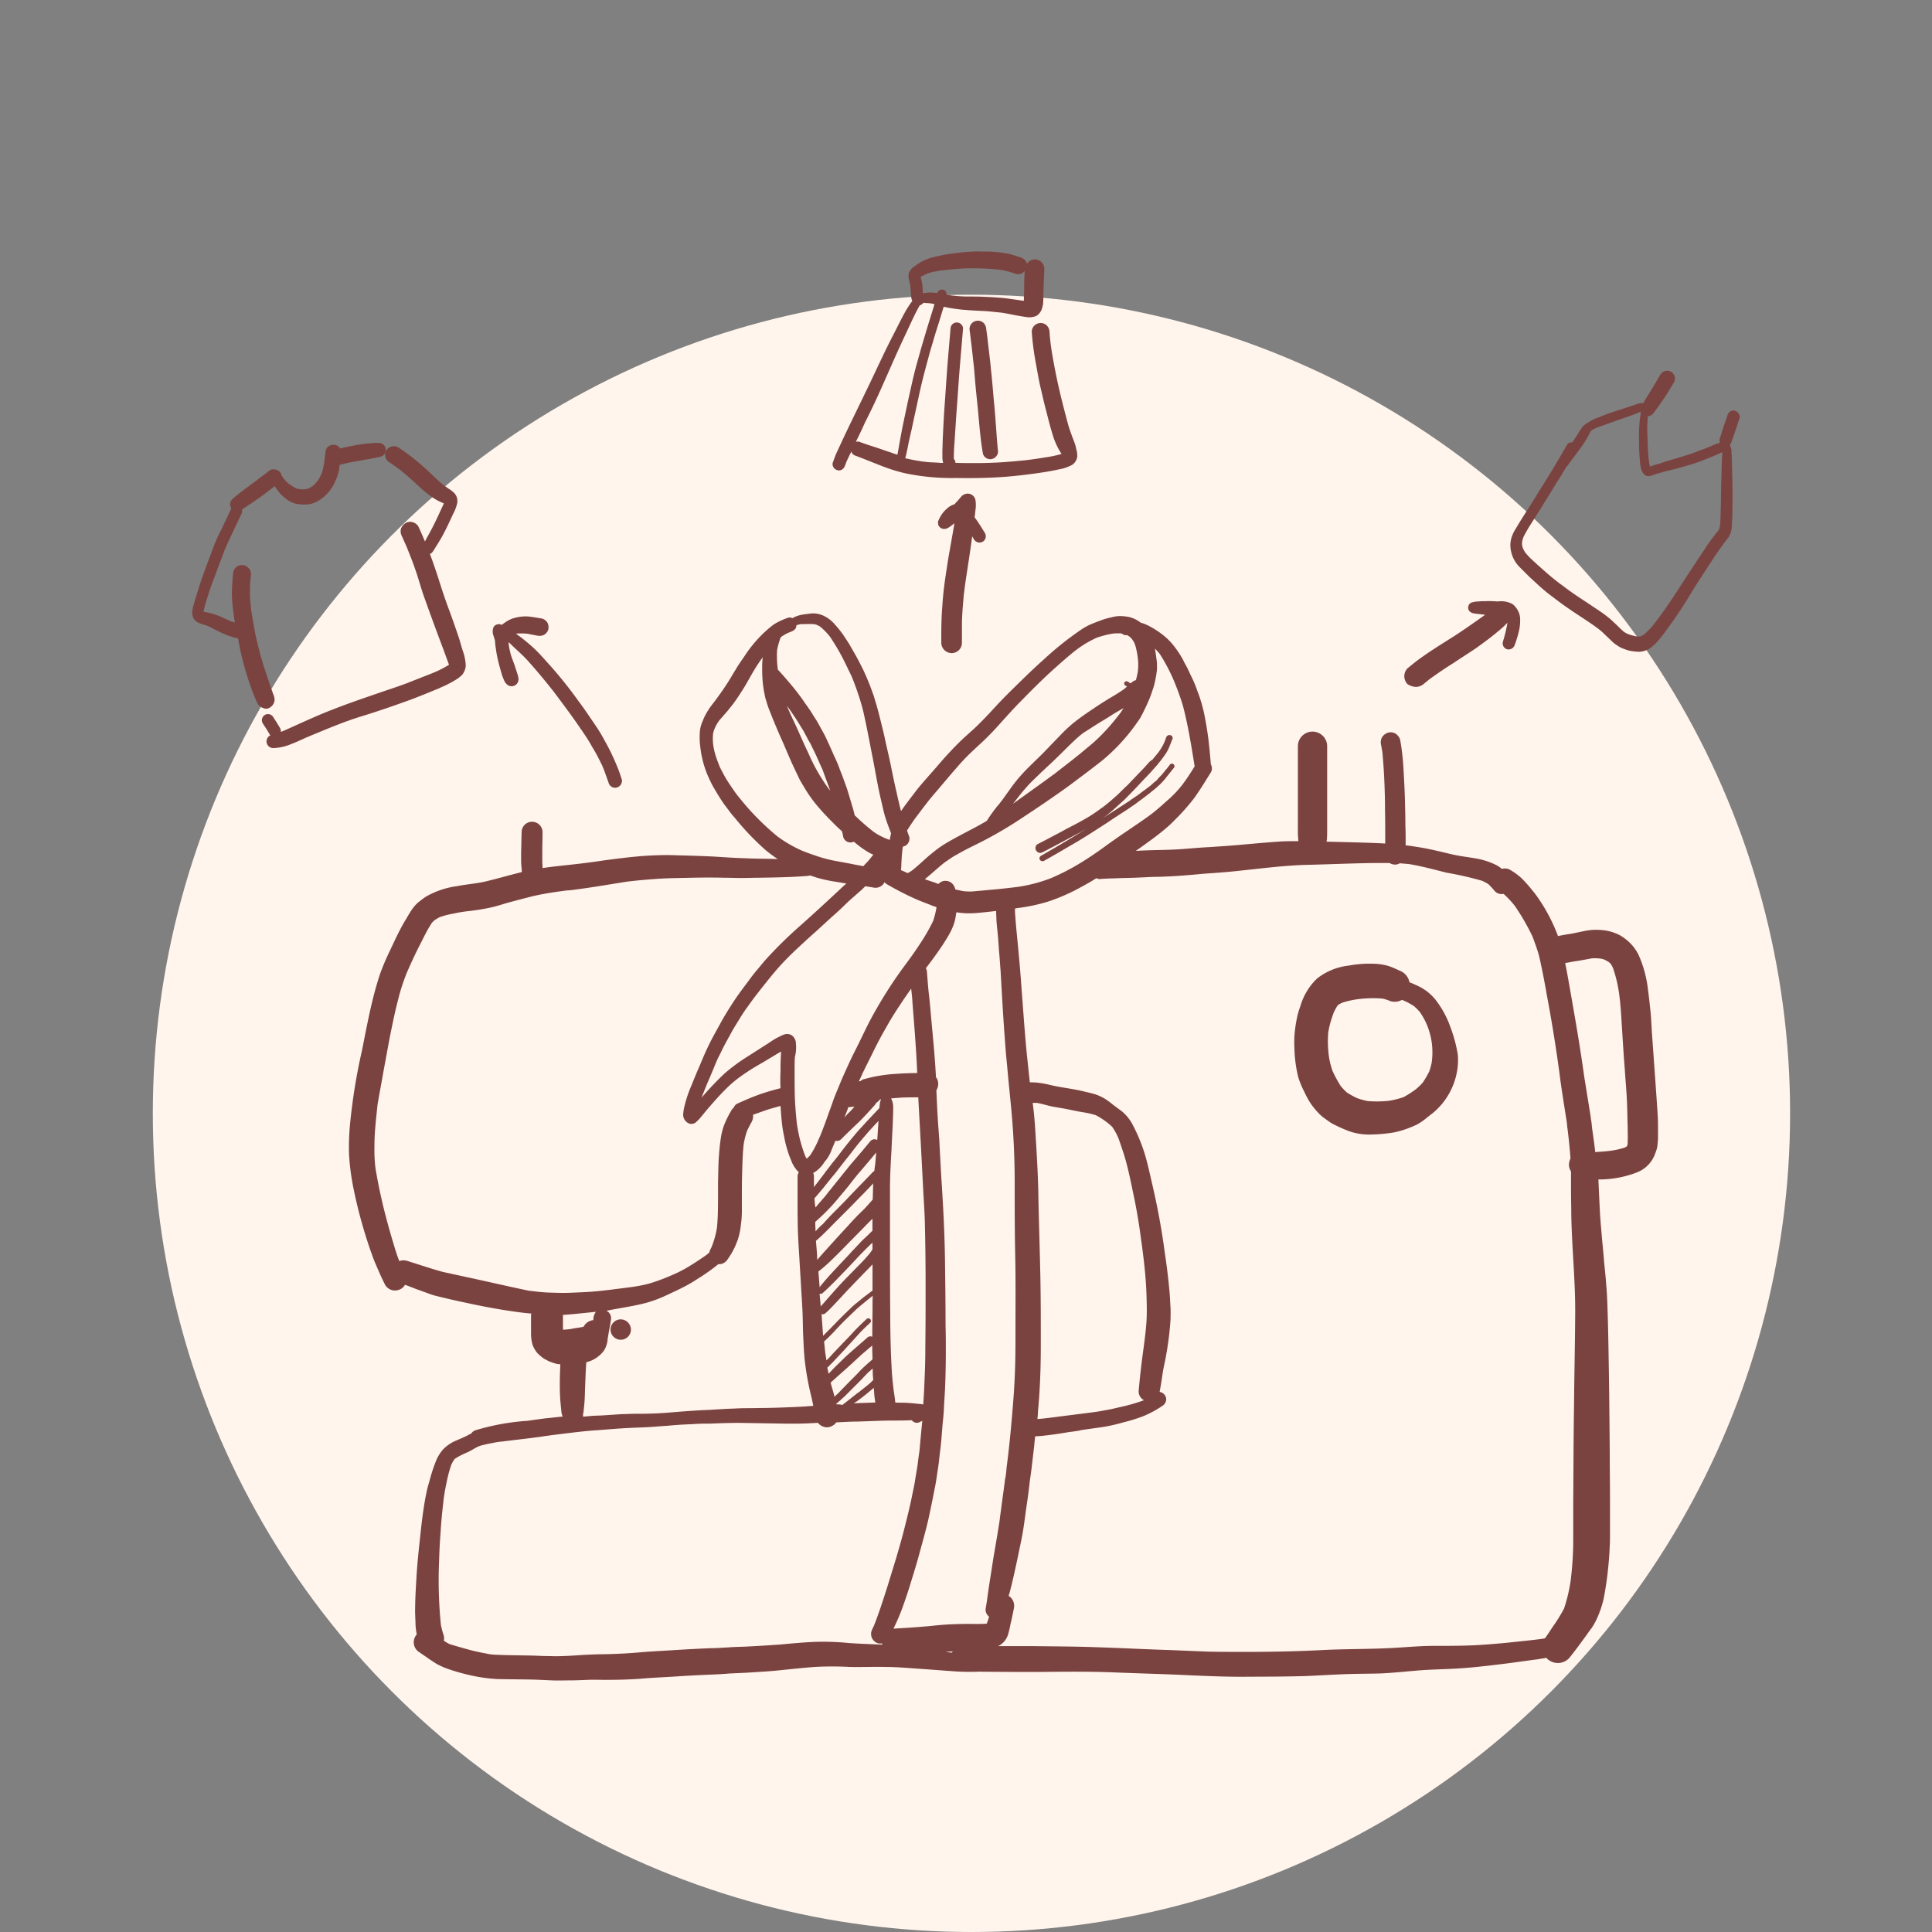 <svg xmlns="http://www.w3.org/2000/svg" xmlns:xlink="http://www.w3.org/1999/xlink" width="177" height="177" viewBox="0 0 177 177"><rect x="0" y="0" width="177" height="177" fill="#808080" stroke="none"/><defs><style>.a{fill:#fff;stroke:#707070;}.b{fill:#fff5ed;}.c{clip-path:url(#a);}.d{fill:#7b4340;}</style><clipPath id="a"><circle class="a" cx="88.5" cy="88.5" r="88.5" transform="translate(79 2199)"/></clipPath></defs><g transform="translate(-419 -2049)"><circle class="b" cx="75" cy="75" r="75" transform="translate(433 2076)"/><g class="c" transform="translate(340 -150)"><g transform="translate(96.611 2222.038)"><path class="d" d="M102.3,111.965h.048c.072,0,.12-.024.192-.024a.179.179,0,0,0-.12.024h-.072c-.048,0-.1.024-.144.024h-.072C102.179,111.989,102.251,111.965,102.3,111.965Z" transform="translate(-26.751 -51.713)"/><path class="d" d="M73.726,91.95A.084.084,0,0,0,73.7,91.9h0A.084.084,0,0,1,73.726,91.95Z" transform="translate(-19.425 -46.548)"/><path class="d" d="M100.227,187.458h0v-.072C100.251,187.41,100.227,187.434,100.227,187.458Z" transform="translate(-26.261 -71.155)"/><path class="d" d="M42.617,177.221a.3.3,0,0,0-.144.024H42.4C42.5,177.245,42.569,177.221,42.617,177.221Z" transform="translate(-11.358 -68.536)"/><path class="d" d="M139.558,117.584l-.287-4.024c-.024-.527-.048-1.03-.1-1.557-.072-.695-.144-1.389-.24-2.084a10.706,10.706,0,0,0-.838-3.114,4.057,4.057,0,0,0-.551-.862,4.5,4.5,0,0,0-1.222-1.006,4.364,4.364,0,0,0-1.629-.455,5.333,5.333,0,0,0-1.629.1c-.5.1-.982.216-1.485.287-.287.048-.6.1-.886.168a15.777,15.777,0,0,0-2.012-3.761c-.216-.287-.455-.575-.695-.862-.192-.216-.383-.431-.575-.623A5.769,5.769,0,0,0,126.36,99a.984.984,0,0,0-.814-.12,2.563,2.563,0,0,0-.527-.359,6.869,6.869,0,0,0-1.485-.527c-.479-.1-.958-.168-1.437-.24s-.982-.168-1.461-.287c-1.006-.24-1.988-.479-3.018-.623-.287-.048-.6-.1-.886-.12v-.455c0-.455,0-.91-.024-1.365,0-.862-.024-1.725-.048-2.587-.024-.838-.072-1.653-.12-2.491a21.918,21.918,0,0,0-.311-2.779,1.05,1.05,0,0,0-.407-.551.885.885,0,0,0-.695-.1,1.049,1.049,0,0,0-.551.407,1,1,0,0,0-.1.695c.048.216.072.431.12.647.144,1.509.216,3.042.24,4.551,0,.767.024,1.557.024,2.323v1.533c-.192,0-.383-.024-.551-.024-1.6-.072-3.21-.1-4.815-.144a.528.528,0,0,1,.024-.192c.024-.335.024-.695.024-1.03V87.643a1.341,1.341,0,1,0-2.683,0v7.521a9.617,9.617,0,0,0,.048,1.174c-.623,0-1.246,0-1.868.048-1.054.072-2.108.168-3.186.263-1.054.1-2.108.168-3.186.24-1.054.048-2.084.168-3.114.216s-2.06.048-3.09.1c-.144,0-.287.024-.455.024.455-.311.91-.647,1.341-.958s.862-.647,1.27-.982a11.05,11.05,0,0,0,.958-.886,18.652,18.652,0,0,0,1.82-2.06c.527-.743,1.006-1.533,1.485-2.3a.7.7,0,0,0,.1-.383,1,1,0,0,0-.1-.383c-.048-.671-.12-1.365-.192-2.036-.1-.862-.24-1.7-.407-2.539-.072-.359-.168-.695-.263-1.054-.072-.192-.12-.407-.192-.6-.072-.216-.168-.431-.24-.647a9.345,9.345,0,0,0-.479-1.126c-.168-.335-.311-.695-.5-1.03-.1-.168-.192-.359-.287-.551a9.343,9.343,0,0,0-.862-1.293,6,6,0,0,0-1.126-1.078,8.277,8.277,0,0,0-1.246-.766,3.536,3.536,0,0,0-.647-.24c-.024,0-.024-.024-.048-.048a2.812,2.812,0,0,0-1.054-.479,5.934,5.934,0,0,0-.647-.072,3.128,3.128,0,0,0-.934.12,6.632,6.632,0,0,0-.982.287c-.335.12-.695.263-1.03.407a6.643,6.643,0,0,0-.886.527,29.2,29.2,0,0,0-3.306,2.659c-1.03.91-1.988,1.868-2.97,2.826-.5.5-1.006,1.006-1.485,1.533s-.958,1.03-1.461,1.533-1.054.958-1.581,1.461c-.5.479-.982.982-1.461,1.509-.455.5-.886,1.03-1.341,1.533-.5.575-1.006,1.126-1.461,1.725-.431.575-.886,1.15-1.293,1.749h0c-.144-.575-.287-1.15-.407-1.725-.168-.695-.311-1.413-.455-2.108-.12-.623-.263-1.246-.407-1.868s-.263-1.246-.431-1.892c-.168-.695-.335-1.389-.527-2.06-.048-.168-.1-.311-.144-.479s-.1-.311-.144-.479c-.12-.311-.216-.6-.335-.91-.144-.359-.287-.719-.455-1.078-.144-.335-.311-.647-.479-.982-.287-.575-.623-1.126-.934-1.677-.192-.311-.383-.6-.575-.886a10.13,10.13,0,0,0-.79-.982,3.076,3.076,0,0,0-1.1-.814,2.273,2.273,0,0,0-1.054-.168l-.575.072a3.5,3.5,0,0,0-.862.216l-.287.144a.46.46,0,0,0-.431-.024,6.152,6.152,0,0,0-1.27.6,10.048,10.048,0,0,0-1.078.934,11.976,11.976,0,0,0-1.629,2.012c-.216.311-.431.623-.647.958l-.647,1.078c-.407.671-.862,1.317-1.341,1.964-.216.287-.455.575-.647.886a5.216,5.216,0,0,0-.527,1.03,2.888,2.888,0,0,0-.263,1.174,6.161,6.161,0,0,0,.048,1.15,9.369,9.369,0,0,0,.647,2.563c.168.383.335.743.527,1.1.24.407.479.814.743,1.222.216.335.455.647.695.958a5.829,5.829,0,0,0,.479.6l.359.431a23.737,23.737,0,0,0,2.539,2.611,11.869,11.869,0,0,0,1.1.814h-.168c-.958-.024-1.94-.024-2.9-.072-1.054-.024-2.108-.12-3.138-.168s-2.06-.072-3.066-.1c-.623-.024-1.222-.024-1.844,0-.695.024-1.413.072-2.108.144-.743.072-1.485.168-2.228.263-.575.072-1.15.168-1.725.24-1.03.144-2.06.24-3.09.359-.431.048-.838.1-1.27.168,0-.216-.024-.407-.024-.623V97.32c0-.6.024-1.2.024-1.8a.961.961,0,0,0-.958-.958.946.946,0,0,0-.958.958c-.024.6-.024,1.2-.048,1.8v.838c0,.335.048.671.072,1.006a.088.088,0,0,0-.072.024c-.982.24-1.964.527-2.946.767-.958.263-1.94.311-2.9.5a7.852,7.852,0,0,0-2.9.982c-.24.168-.455.335-.671.5a3.7,3.7,0,0,0-.575.647c-.263.383-.479.79-.719,1.174-.5.862-.91,1.773-1.341,2.683q-.4.826-.719,1.653c-.192.479-.335.982-.479,1.461-.575,1.988-.934,4-1.341,6.012a53.507,53.507,0,0,0-1.054,6.419,22.021,22.021,0,0,0-.12,3.066,22.256,22.256,0,0,0,.455,3.329,43.776,43.776,0,0,0,1.725,6.06c.144.407.335.814.5,1.2.192.455.407.91.623,1.341a1.036,1.036,0,0,0,1.2.479.974.974,0,0,0,.623-.479h0c.407.144.814.311,1.2.455.216.072.455.168.671.24.287.1.551.216.838.287,1.03.264,2.084.5,3.138.719.982.216,1.988.407,2.994.575.91.144,1.82.287,2.731.359,0,.048-.024.1-.024.144v1.725a3.992,3.992,0,0,0,.12.934,2.456,2.456,0,0,0,.479.838,4.156,4.156,0,0,0,.6.5c.12.072.24.12.359.192a4.59,4.59,0,0,0,.743.263,1.863,1.863,0,0,0,.383.048c-.024.575-.048,1.15-.048,1.725,0,.407,0,.814.024,1.2.024.479.072.934.12,1.413a1.418,1.418,0,0,0,.12.455c-.551.048-1.078.12-1.629.168-.359.048-.719.1-1.054.144.072,0,.144-.024.192-.024-.24.024-.479.072-.719.1a21.418,21.418,0,0,0-4.767.862.754.754,0,0,0-.407.311h0a2.19,2.19,0,0,0-.335.168c-.335.168-.671.311-1.006.455a3.6,3.6,0,0,0-1.2.79,3.674,3.674,0,0,0-.695,1.126,14,14,0,0,0-.479,1.413c-.12.455-.263.886-.359,1.341-.216,1.006-.359,2.036-.479,3.042-.168,1.581-.359,3.162-.455,4.743-.048.814-.1,1.653-.12,2.467,0,.359-.024.719,0,1.1,0,.216.024.455.024.671a5.5,5.5,0,0,0,.12,1.078,1.014,1.014,0,0,0-.12.168,1.066,1.066,0,0,0,.383,1.485c.263.192.527.359.79.551l.431.287c.12.072.216.144.335.216a7.51,7.51,0,0,0,.766.359,15.809,15.809,0,0,0,1.509.479c.527.144,1.054.263,1.6.359a14.065,14.065,0,0,0,1.725.192c1.126.024,2.228.024,3.353.048l1.629.072c.527.024,1.054,0,1.581,0,.551,0,1.126-.024,1.677-.048s1.1,0,1.629,0c1.054,0,2.108-.024,3.162-.1,1.126-.1,2.252-.144,3.377-.216,1.054-.072,2.108-.12,3.162-.168.551-.024,1.1-.048,1.653-.1l1.581-.072c1.054-.072,2.132-.12,3.186-.24,1.006-.1,2.036-.216,3.042-.287a28.7,28.7,0,0,1,3.21,0c1.1.024,2.2-.024,3.282,0,1.03,0,2.084.1,3.114.168,1.1.072,2.2.168,3.306.24.719.048,1.437.048,2.18.024,1.868.024,3.737.024,5.6.024,2.3-.024,4.575-.048,6.875.048s4.575.144,6.874.263c1.174.048,2.371.1,3.545.12,1.15.024,2.323,0,3.473,0s2.276-.024,3.425-.048c1.15-.048,2.3-.12,3.449-.168,1.126-.048,2.276-.048,3.4-.072,1.15-.048,2.276-.168,3.4-.263,1.365-.12,2.731-.12,4.1-.216s2.731-.263,4.1-.431c.958-.12,1.892-.264,2.85-.383l.862-.144a.084.084,0,0,1,.024.048,1.479,1.479,0,0,0,1.006.431,1.432,1.432,0,0,0,1.03-.431c.575-.695,1.1-1.437,1.629-2.156.144-.216.287-.407.455-.623a6.821,6.821,0,0,0,.671-1.317,9.324,9.324,0,0,0,.431-1.389,32.561,32.561,0,0,0,.551-4.815c.024-.287.024-.6.024-.886V156.7c0-1.485-.024-2.97-.024-4.455-.024-2.874-.048-5.725-.1-8.6-.024-1.461-.048-2.922-.1-4.383-.024-.743-.048-1.509-.12-2.252-.048-.695-.12-1.389-.192-2.084-.072-1.006-.192-1.988-.263-2.994-.1-1.006-.144-2.012-.192-3.018l-.072-1.581a9.664,9.664,0,0,0,3.593-.671,2.864,2.864,0,0,0,1.533-1.509c.1-.24.168-.431.24-.671a4.711,4.711,0,0,0,.072-.575,3.212,3.212,0,0,0,.024-.479v-.695c0-.407,0-.79-.024-1.2C139.75,120.267,139.654,118.926,139.558,117.584ZM95.652,82.014c.24.6.455,1.2.647,1.82.192.695.335,1.365.479,2.06.24,1.2.431,2.4.623,3.593-.359.575-.719,1.15-1.126,1.677A9.7,9.7,0,0,1,94.91,92.6c-.479.431-.958.862-1.485,1.269-.743.551-1.509,1.054-2.276,1.581-.743.5-1.461,1.006-2.18,1.533-.766.551-1.557,1.078-2.371,1.557a21.1,21.1,0,0,1-2.323,1.174,13.862,13.862,0,0,1-3.258.838c-.838.1-1.677.192-2.539.263-.431.048-.862.072-1.293.12a4.938,4.938,0,0,1-1.03-.024c-.216-.048-.455-.1-.671-.144-.024-.048-.024-.1-.048-.144a.993.993,0,0,0-.407-.527.935.935,0,0,0-.671-.1,1,1,0,0,0-.431.263c-.1-.024-.192-.072-.263-.1-.335-.12-.671-.216-.982-.335.6-.479,1.15-1.006,1.749-1.485.263-.192.551-.383.838-.575.287-.168.6-.335.886-.5.623-.335,1.293-.647,1.94-.982a38.437,38.437,0,0,0,3.689-2.2c1.2-.79,2.371-1.581,3.521-2.4.551-.383,1.078-.79,1.629-1.2.647-.479,1.293-.982,1.94-1.485a17.227,17.227,0,0,0,3.066-3.258c.168-.24.335-.455.479-.695.168-.287.311-.6.455-.886.168-.359.335-.719.479-1.1.12-.335.24-.671.335-1.006a10.411,10.411,0,0,0,.24-1.246,3.537,3.537,0,0,0,.024-.5,3.21,3.21,0,0,0-.024-.479c-.048-.383-.1-.766-.168-1.126a4.538,4.538,0,0,1,.455.5A16.3,16.3,0,0,1,95.652,82.014ZM91.173,125.92c.216.814.383,1.629.551,2.443.192.886.359,1.749.5,2.635.144.814.24,1.653.359,2.467.192,1.461.359,2.946.407,4.431.024.814.048,1.6,0,2.419-.048.767-.144,1.509-.24,2.252-.192,1.389-.359,2.755-.479,4.168a.908.908,0,0,0,.479.814.182.182,0,0,1-.1.048,16.577,16.577,0,0,1-2.132.6c-.407.1-.814.192-1.222.263-.383.072-.766.144-1.15.192-1.246.168-2.491.311-3.737.479-.455.048-.91.12-1.365.144h-.048a5.872,5.872,0,0,0,.048-.647c.192-2.012.263-4.048.263-6.084v-.24c0-2.156,0-4.288-.048-6.443-.048-2.228-.12-4.455-.168-6.659-.024-2.228-.168-4.455-.311-6.707-.048-.719-.12-1.461-.216-2.18h.359c.455.072.886.216,1.317.311.479.1.982.168,1.461.263.5.1,1.006.216,1.485.287a8.919,8.919,0,0,1,1.15.263,6.78,6.78,0,0,1,1.222.814,3.686,3.686,0,0,1,.311.287,5.8,5.8,0,0,1,.575,1.078C90.718,124.411,90.981,125.153,91.173,125.92ZM75.148,170.688c-.192-.024-.359-.048-.551-.072.216-.024.431-.024.647-.048C75.22,170.616,75.172,170.64,75.148,170.688Zm4.91-16h0a1.2,1.2,0,0,0-.048.287c0,.072-.024.144-.024.216-.048.287-.072.575-.12.862-.072.527-.144,1.078-.216,1.6.024-.1.024-.192.048-.311-.072.5-.144,1.006-.192,1.509v-.048c0-.048.024-.12.024-.168,0,.048-.024.1-.024.168,0-.048.024-.12.024-.168v-.048c-.168,1.15-.383,2.323-.575,3.473-.192,1.27-.407,2.539-.575,3.809-.024.216-.072.431-.1.647a.829.829,0,0,0,.1.671,1.55,1.55,0,0,0,.192.216c0,.024-.024.048-.024.072-.072.192-.12.383-.192.551-.551.048-1.126.024-1.677.024-.719,0-1.461.024-2.2.072-.719.048-1.413.144-2.132.192-.838.072-1.677.12-2.515.168h-.024a18.759,18.759,0,0,0,.814-1.892c.311-.862.6-1.725.862-2.611.287-.91.551-1.8.79-2.707.263-.958.527-1.892.743-2.85.216-.982.407-1.94.6-2.922.1-.5.168-1.006.24-1.509.1-.551.144-1.126.216-1.7.12-.862.168-1.725.24-2.563.048-.479.1-.958.12-1.461.024-.575.072-1.174.1-1.749.048-1.15.072-2.276.072-3.425,0-.79,0-1.581-.024-2.371,0-1.916-.024-3.832-.048-5.749-.024-1.94-.1-3.856-.216-5.8-.048-.934-.12-1.868-.168-2.8-.048-.91-.1-1.8-.144-2.707-.072-.958-.144-1.94-.192-2.9-.024-.527-.048-1.054-.072-1.6a1.153,1.153,0,0,0,.168-.575,1,1,0,0,0-.216-.647V117.8c-.1-1.94-.311-3.88-.479-5.821-.048-.551-.1-1.126-.168-1.677-.072-.671-.12-1.317-.168-1.988a.78.78,0,0,0-.1-.335c.551-.719,1.1-1.461,1.6-2.228.168-.263.335-.527.5-.814a5.973,5.973,0,0,0,.383-.79,3.867,3.867,0,0,0,.24-.862l.072-.431a7.283,7.283,0,0,0,1.773.072c.623-.048,1.246-.12,1.868-.192,0,.24.024.479.024.719.024.551.1,1.078.144,1.629.048.527.072,1.054.12,1.581.048.5.072,1.006.12,1.533.12,2.156.24,4.335.407,6.491.072,1.1.192,2.18.287,3.282.1,1.078.216,2.132.311,3.21.192,2.132.287,4.288.287,6.443,0,2.228,0,4.455.048,6.683.048,2.252.024,4.479.024,6.731,0,1.03,0,2.06-.024,3.114q-.036,1.509-.144,3.018c-.168,2.2-.359,4.383-.647,6.563C80.155,154.065,80.107,154.376,80.059,154.687Zm-15.5-6.755v-.024a2.866,2.866,0,0,1,.287-.263c.168-.144.311-.287.479-.431l.982-.982.5-.5c.144-.144.287-.311.431-.455a4.3,4.3,0,0,1,.479-.455c.072-.072.144-.12.192-.168,0,.263,0,.5.024.767,0,.1.024.192.024.287a1.106,1.106,0,0,0-.168.168c-.335.311-.695.575-1.054.862.024-.024.048-.024.072-.048-.12.1-.263.192-.383.287-.287.216-.575.455-.886.695-.072.048-.144.12-.216.168l.024-.024a.421.421,0,0,0-.12.1l-.072.072A2.628,2.628,0,0,0,64.561,147.933ZM60.873,114.9a.935.935,0,0,0-.407-.79.792.792,0,0,0-.695-.048c-.216.072-.407.192-.623.287-.311.168-.623.383-.91.575-.647.407-1.27.814-1.916,1.222a16.247,16.247,0,0,0-1.94,1.437c-.575.527-1.1,1.078-1.629,1.653-.168.192-.359.407-.527.6.168-.431.335-.838.5-1.246.216-.5.431-1.006.647-1.533.12-.287.24-.6.383-.886.192-.359.359-.743.551-1.1.144-.287.311-.575.455-.838.168-.311.335-.623.527-.934l.575-.934c.192-.311.407-.623.623-.91.383-.551.79-1.078,1.2-1.6.5-.623.982-1.246,1.509-1.844.5-.575,1.054-1.126,1.6-1.653.575-.527,1.126-1.054,1.7-1.557.623-.551,1.222-1.126,1.844-1.677.407-.359.79-.719,1.174-1.1.431-.407.886-.79,1.317-1.174.144-.12.263-.263.407-.383.24.048.479.072.719.12a.935.935,0,0,0,.671-.1.914.914,0,0,0,.359-.383.938.938,0,0,0,.24.192,26.832,26.832,0,0,0,2.611,1.341c.479.216.958.383,1.437.575a3.805,3.805,0,0,0,.479.168,7.558,7.558,0,0,1-.311,1.27,16.758,16.758,0,0,1-1.15,2.012c-.431.671-.91,1.341-1.389,1.988a39.154,39.154,0,0,0-2.563,3.9q-.611,1.042-1.15,2.156c-.359.743-.719,1.485-1.1,2.228-.335.695-.647,1.389-.958,2.084-.168.383-.311.766-.479,1.15-.144.359-.287.695-.407,1.054-.192.551-.407,1.126-.6,1.677-.192.527-.383,1.03-.6,1.557v-.024a9.251,9.251,0,0,1-.862,1.677,3.254,3.254,0,0,1-.287.287.084.084,0,0,1-.048.024c-.048-.072-.072-.144-.12-.216a15.257,15.257,0,0,1-.5-1.581c-.12-.5-.216-1.006-.287-1.533-.072-.766-.144-1.533-.168-2.3-.024-.79-.024-1.581-.024-2.4,0-.431,0-.838.024-1.27A3.475,3.475,0,0,0,60.873,114.9Zm.958,10.539a.023.023,0,0,1,.024.024h0C61.855,125.441,61.855,125.441,61.831,125.441Zm.12-.024h0c.024,0,.024-.024.048-.024C61.974,125.393,61.974,125.417,61.95,125.417Zm.072.072h-.048C62,125.465,62.022,125.465,62.022,125.489Zm3.377-4.048c.1-.24.192-.5.287-.743a.515.515,0,0,0,.192,0,1.813,1.813,0,0,1,.359-.024c-.192.192-.359.407-.551.575-.12.12-.24.263-.359.383A1.651,1.651,0,0,1,65.4,121.441Zm-1.27,3.21.359-.862a.541.541,0,0,0,.527-.144c.5-.5,1.03-1.006,1.557-1.509s1.006-1.054,1.509-1.6a.522.522,0,0,0,.12-.192c.072-.048.12-.1.192-.144a1.2,1.2,0,0,0,.168-.192.216.216,0,0,0,.12-.024,1.149,1.149,0,0,0-.12.407c-.024.144-.024.263-.048.407l-1.2,1.27c-.335.383-.695.743-1.006,1.126-.359.431-.695.838-1.03,1.27s-.671.886-1.03,1.317h0l.024-.024-.024.024h0a.023.023,0,0,1-.024.024.728.728,0,0,0-.12.168c.024-.024.048-.048.048-.072-.12.168-.263.335-.383.5a.331.331,0,0,0-.072.1l-.024.024a1.828,1.828,0,0,0-.192.263c-.263.335-.527.695-.79,1.03.024-.024.048-.048.048-.072l-.216.287v-.982a.738.738,0,0,0-.072-.311.084.084,0,0,0,.048-.024,2.213,2.213,0,0,0,.527-.407,2.924,2.924,0,0,0,.479-.6A3.147,3.147,0,0,0,64.13,124.65ZM67.891,138.9c0,.958-.024,1.892-.024,2.85a.445.445,0,0,0-.168-.048.4.4,0,0,0-.287.12c-.671.6-1.365,1.174-2.012,1.773-.311.311-.647.623-.958.934-.192.192-.383.407-.575.6-.048-.192-.072-.359-.12-.551l.527-.527,1.078-1.15c.383-.431.79-.862,1.174-1.293.359-.407.743-.766,1.15-1.15a.232.232,0,0,0,0-.335.232.232,0,0,0-.335,0c-.383.359-.766.719-1.126,1.1-.383.431-.79.838-1.2,1.27-.359.383-.719.743-1.054,1.126l-.287.287c-.048-.24-.072-.479-.12-.719-.024-.335-.072-.671-.1-1.006.168-.168.335-.311.5-.479.192-.192.383-.383.551-.575.359-.383.743-.79,1.126-1.15.216-.216.455-.431.671-.647.192-.192.407-.359.6-.527.216-.168.431-.359.647-.527l.359-.287C67.891,138.3,67.891,138.615,67.891,138.9Zm-5.222-6.8c0-.24-.024-.455-.024-.695v-.192a17.923,17.923,0,0,0,2.108-2.156c.335-.407.695-.814,1.03-1.246s.671-.862,1.03-1.27c.263-.311.551-.647.814-.958.192-.24.407-.479.6-.719l-.072.862c-.024.287-.072.551-.1.838-.048.024-.072.048-.12.072-.766.814-1.581,1.629-2.347,2.443-.383.407-.79.814-1.2,1.222-.359.359-.695.719-1.03,1.1a6.338,6.338,0,0,0-.695.695Zm-.1-3.066c.024-.024.048-.024.072-.048l.79-.934c.24-.311.5-.623.743-.934.048-.048.1-.12.144-.168.024-.024.024-.048.048-.048.407-.527.838-1.078,1.246-1.6-.024.024-.048.048-.048.072.287-.359.551-.719.838-1.078.263-.335.551-.671.838-1.006.383-.455.79-.886,1.2-1.317v.024c-.048.575-.072,1.15-.12,1.725a.462.462,0,0,0-.24-.072.51.51,0,0,0-.383.168c-.383.455-.743.91-1.126,1.341-.335.407-.695.79-1.006,1.2-.335.407-.671.838-1.006,1.246l-.575.719c-.168.192-.311.407-.479.6-.287.335-.575.647-.838.982A5.584,5.584,0,0,1,62.573,129.034Zm.647,10.635a.4.4,0,0,0,.383-.1c.431-.383.814-.814,1.2-1.222s.743-.814,1.126-1.2c.383-.407.79-.814,1.174-1.222.263-.263.527-.527.79-.814v2.4c-.263.192-.5.383-.766.575-.216.168-.431.359-.647.527a6.279,6.279,0,0,0-.6.527c-.407.383-.79.767-1.174,1.15-.383.407-.766.79-1.174,1.2l-.168.168C63.316,140.986,63.268,140.34,63.22,139.669Zm4.671-5.94a3.12,3.12,0,0,1-.24.359,14.192,14.192,0,0,1-.982,1.078c-.407.407-.814.838-1.222,1.246-.767.79-1.485,1.629-2.2,2.443-.024.024-.048.072-.1.1-.024-.383-.072-.766-.1-1.15a.315.315,0,0,0,.287-.072c.431-.383.838-.79,1.246-1.2.383-.407.79-.814,1.174-1.222l1.078-1.15.647-.647c.12-.12.263-.263.407-.383Zm-5.078.527c-.024-.431-.072-.886-.1-1.317.024,0,.024-.024.048-.024.216-.192.431-.383.623-.575.383-.359.743-.743,1.1-1.1l1.222-1.222c.383-.383.743-.766,1.126-1.15s.767-.79,1.126-1.174c-.024.5-.024.982-.048,1.485a.023.023,0,0,0-.024.024l-.6.671c-.192.216-.407.407-.6.6-.383.383-.743.767-1.1,1.174-.766.814-1.509,1.653-2.252,2.467l-.5.575A2.906,2.906,0,0,1,62.813,134.256Zm1.054.719c.383-.359.766-.743,1.15-1.126.79-.814,1.581-1.6,2.371-2.419l.5-.5v1.1c-.216.192-.407.407-.623.6a7.643,7.643,0,0,0-.623.623c-.168.168-.335.359-.5.527-.216.216-.407.455-.623.671l-1.1,1.174c-.383.407-.766.838-1.126,1.269a3.52,3.52,0,0,0-.24.311c-.048-.479-.072-.958-.12-1.437Q63.4,135.405,63.867,134.974Zm.551,12.288c-.1-.431-.24-.862-.359-1.293v-.024c.623-.575,1.27-1.126,1.892-1.7l.934-.862c.335-.287.647-.551.982-.838v.12c0,.383.024.766.024,1.15-.359.311-.719.623-1.054.958-.144.144-.287.311-.431.455l-.5.5c-.335.335-.647.671-.982,1.006a4.305,4.305,0,0,1-.479.455C64.442,147.238,64.442,147.238,64.418,147.262Zm4.264-27.235h0C68.705,120,68.681,120,68.681,120.028Zm-1.533-1.892a.659.659,0,0,0-.359.192.3.3,0,0,0-.144.024c.1-.24.216-.455.311-.695.359-.743.743-1.485,1.1-2.228.359-.719.743-1.437,1.15-2.132.383-.695.814-1.365,1.246-2.012.311-.479.647-.958.982-1.437.048.431.1.862.12,1.317.072.91.144,1.844.216,2.755.072,1.03.144,2.06.192,3.09,0,.192.024.383.024.575-.647,0-1.27.024-1.916.072A13.532,13.532,0,0,0,67.148,118.135Zm-.671,29.51c.311-.24.647-.479.958-.743.192-.168.383-.311.575-.479,0,.1.024.216.024.311a7.541,7.541,0,0,0,.12,1.03l-1.988.072C66.262,147.789,66.358,147.717,66.478,147.645Zm3.5.12c-.024-.311-.072-.623-.12-.934-.072-.5-.12-1.03-.168-1.533-.048-.623-.072-1.222-.1-1.844q-.072-1.9-.072-3.809c-.024-2.563-.024-5.126-.024-7.689v-3.689c0-1.246.072-2.491.144-3.737.024-.695.072-1.389.1-2.084.024-.431.024-.838.048-1.27V120.6a1.666,1.666,0,0,0-.192-.695l.934-.072c.527-.024,1.03-.024,1.557-.024.1,1.916.216,3.832.311,5.749l.144,2.8c.048.934.12,1.868.144,2.8q.072,2.874.072,5.749c0,1.916,0,3.832-.024,5.749q0,1.509-.072,3.018c-.024.767-.072,1.533-.12,2.276a1.4,1.4,0,0,0-.311-.048l-.695-.072c-.335-.024-.671-.048-1.006-.048A3.888,3.888,0,0,1,69.975,147.765Zm18.54-62.182c.431-.263.886-.527,1.317-.814.335-.216.695-.407,1.054-.623a6.266,6.266,0,0,1-.575.814,17.223,17.223,0,0,1-1.222,1.413,14.29,14.29,0,0,1-1.533,1.413c-1.03.886-2.132,1.7-3.186,2.539.048-.048.12-.1.168-.144-1.15.862-2.323,1.677-3.473,2.515-.1.072-.216.144-.311.216.072-.1.144-.168.216-.263.168-.216.359-.455.527-.671.192-.24.407-.479.6-.695.383-.431.814-.814,1.222-1.222.647-.6,1.293-1.2,1.916-1.82.335-.335.671-.671,1.03-1.006a10.343,10.343,0,0,1,.934-.814C87.628,86.158,88.059,85.871,88.514,85.583ZM71.867,94.158c.359-.479.719-.958,1.078-1.413l-.024.024c.431-.551.91-1.078,1.365-1.629.431-.5.862-1.03,1.317-1.533a17.59,17.59,0,0,1,1.461-1.533c.527-.5,1.054-.958,1.557-1.485.5-.5.958-1.03,1.437-1.557s.958-1.054,1.461-1.557c.958-.982,1.916-1.94,2.922-2.85.671-.6,1.341-1.2,2.036-1.749a10.235,10.235,0,0,1,1.892-1.15c.263-.1.5-.168.766-.24s.527-.12.79-.168A6.055,6.055,0,0,1,90.6,77.3c.048,0,.1.024.144.024a.544.544,0,0,0,.383.144h.1c.072.048.12.072.192.12a2.731,2.731,0,0,1,.263.263c.048.1.12.168.168.263a3.346,3.346,0,0,1,.216.695,7.017,7.017,0,0,1,.12.695,4.886,4.886,0,0,1,0,1.365c-.048.24-.1.479-.168.719a.88.88,0,0,0-.359.192c-.048.024-.072.072-.12.1-.1-.048-.192-.12-.287-.168a.21.21,0,0,0-.216.359c.048.024.12.072.168.1-.072.072-.168.144-.24.216-.431.311-.91.6-1.365.862-.5.311-1.006.623-1.485.958q-.719.467-1.437,1.006c-.287.216-.551.431-.814.671-.216.192-.407.383-.6.575-.407.431-.838.862-1.246,1.293s-.814.838-1.246,1.246c-.407.407-.814.79-1.2,1.222a13.89,13.89,0,0,0-1.174,1.485c-.216.287-.407.575-.623.862-.144.192-.287.383-.455.575.024-.024.048-.072.072-.1-.048.072-.12.144-.168.216l-.024.024-.216.287c-.216.287-.431.6-.623.91-.287.168-.575.335-.886.5-1.054.575-2.132,1.1-3.138,1.725a9.526,9.526,0,0,0-.79.575c-.24.192-.479.383-.719.6-.431.383-.838.767-1.293,1.126a2.59,2.59,0,0,1-.431.263A6.514,6.514,0,0,0,70.5,99c0-.12.024-.24.024-.359.024-.551.048-1.078.12-1.629,0-.048.024-.12.024-.168a.088.088,0,0,0,.072-.024.677.677,0,0,0,.431-.335.653.653,0,0,0,.1-.383.527.527,0,0,0-.024-.192c-.072-.192-.144-.383-.192-.551C71.292,95,71.556,94.566,71.867,94.158Zm-9.342-17.7a1.373,1.373,0,0,1,.335.1,1.358,1.358,0,0,1,.311.192,6.351,6.351,0,0,1,.79.814,19.315,19.315,0,0,1,1.15,1.916c.287.551.551,1.126.838,1.7.24.575.455,1.15.647,1.749.12.335.216.671.311,1.006s.168.647.24.982c.287,1.317.527,2.635.79,3.952.24,1.222.431,2.443.719,3.641.144.6.263,1.222.455,1.8.1.311.216.623.335.934.048.12.1.263.144.383a5.294,5.294,0,0,0-.12.6c-.12-.048-.263-.1-.383-.144-.048-.024-.12-.048-.168-.072-.12-.072-.263-.12-.383-.192a4.33,4.33,0,0,1-.695-.455c-.551-.431-1.078-.91-1.581-1.389-.072-.287-.144-.6-.24-.886-.12-.407-.24-.814-.359-1.2-.12-.431-.287-.838-.431-1.246-.12-.359-.287-.719-.407-1.078-.144-.383-.311-.743-.479-1.1-.144-.335-.287-.647-.431-.982-.168-.335-.311-.695-.5-1.03-.168-.311-.359-.647-.527-.958-.1-.192-.24-.383-.359-.575-.144-.216-.263-.455-.431-.671-.192-.287-.407-.575-.6-.862-.335-.479-.695-.934-1.054-1.365-.383-.455-.766-.91-1.174-1.341-.024-.024-.048-.024-.048-.048a9.026,9.026,0,0,1-.072-1.8,6.578,6.578,0,0,1,.335-1.174h0a2,2,0,0,1,.287-.192,2.191,2.191,0,0,1,.407-.216c.1-.048.192-.072.287-.12a.779.779,0,0,0,.383-.287.638.638,0,0,0,.072-.287,2.506,2.506,0,0,1,.407-.1C61.687,76.457,62.118,76.433,62.525,76.457ZM64.01,91.691l-.1-.1a17.916,17.916,0,0,1-1.03-1.581,16.541,16.541,0,0,1-.862-1.725c-.311-.647-.6-1.293-.886-1.94-.263-.6-.551-1.174-.814-1.773l-.287-.647a1.317,1.317,0,0,0,.168.216c.192.263.383.551.575.838.168.24.311.479.455.719s.311.479.431.719c.168.311.335.647.527.958.144.287.287.6.431.886.24.5.455,1.03.695,1.533C63.531,90.4,63.771,91.044,64.01,91.691Zm-7.258,1.916c-.479-.527-.934-1.078-1.365-1.629-.287-.407-.551-.79-.814-1.2-.24-.383-.431-.766-.647-1.174-.144-.359-.287-.719-.407-1.1a5.881,5.881,0,0,1-.24-1.126,5.183,5.183,0,0,1,0-.862,1.825,1.825,0,0,1,.144-.479,3.234,3.234,0,0,1,.455-.79l.5-.575c.24-.263.455-.551.671-.814.383-.5.719-1.03,1.054-1.557.335-.551.623-1.1.958-1.653a13.694,13.694,0,0,1,.766-1.15c-.024.287-.048.551-.048.838,0,.335,0,.695.024,1.03a8.607,8.607,0,0,0,.12,1.1c.024.168.072.359.1.527a3.385,3.385,0,0,0,.144.527,6.814,6.814,0,0,0,.311.91c.24.623.5,1.246.766,1.868.192.455.407.91.6,1.365h0c.024.072.048.12.072.192v-.024c.263.623.527,1.246.814,1.844.144.311.311.647.455.958.144.287.335.575.5.862a12.228,12.228,0,0,0,1.222,1.7c.431.5.886.982,1.341,1.437.263.263.551.551.838.79a4.173,4.173,0,0,1,.12.527.686.686,0,0,0,.862.479.124.124,0,0,0,.1-.048c.12.1.263.216.383.311a8.076,8.076,0,0,0,1.1.743c.1.048.216.1.311.144-.192.24-.383.479-.575.695a4.594,4.594,0,0,0-.335.359c-.335-.072-.671-.12-1.006-.192-.5-.1-1.03-.192-1.533-.287a12.11,12.11,0,0,1-1.6-.407c-.5-.168-.982-.335-1.461-.527a11.97,11.97,0,0,1-2.276-1.317A24.465,24.465,0,0,1,56.753,93.607ZM30.883,136.316c-.479-.1-.958-.216-1.437-.311-.407-.1-.838-.168-1.222-.287-1.006-.287-1.988-.623-2.994-.934a1.141,1.141,0,0,0-.695.024c-.144-.359-.263-.719-.383-1.1-.24-.79-.479-1.6-.695-2.4a49.891,49.891,0,0,1-1.1-4.982,14,14,0,0,1-.1-1.413c0-.5,0-1.03.024-1.533.048-.982.168-1.964.263-2.922.168-.982.359-1.964.527-2.946.192-1.03.383-2.084.575-3.114.192-.958.383-1.892.6-2.826.144-.551.263-1.078.431-1.629.144-.479.311-.934.479-1.389.359-.838.743-1.677,1.15-2.491.216-.407.407-.814.623-1.222a11.429,11.429,0,0,1,.6-1.03l.216-.216c.144-.1.311-.192.479-.287a7.308,7.308,0,0,1,1.293-.335,11.71,11.71,0,0,1,1.27-.216,20.335,20.335,0,0,0,2.108-.335c.671-.144,1.317-.383,1.988-.551.623-.168,1.269-.335,1.916-.5q.97-.216,1.94-.359c.5-.072.982-.144,1.485-.192-.1.024-.192.024-.287.048,1.82-.216,3.617-.527,5.413-.814.934-.12,1.868-.192,2.826-.263,1.03-.072,2.06-.072,3.09-.1,1.054-.024,2.084-.024,3.138,0,.479,0,.958.024,1.437.024.527,0,1.054-.024,1.581-.024,1.509-.024,3.018-.048,4.527-.168a.7.7,0,0,0,.216-.048l.647.216a13.592,13.592,0,0,0,1.653.359c.335.048.695.12,1.03.168-.192.168-.383.335-.551.5-1.15,1.078-2.323,2.156-3.5,3.21a40.53,40.53,0,0,0-3.4,3.329l-.719.862c-.263.311-.527.647-.766.982-.479.647-.982,1.293-1.413,1.964-.455.695-.886,1.389-1.269,2.108-.383.695-.766,1.365-1.1,2.084-.359.743-.647,1.509-.982,2.252l-.5,1.222c-.144.335-.263.647-.383,1.006-.1.311-.192.623-.263.934a5.189,5.189,0,0,0-.1.6.876.876,0,0,0,.6.958.67.67,0,0,0,.6-.168l.287-.287.359-.431c.216-.263.431-.527.647-.766.431-.5.886-1.006,1.365-1.485a10.682,10.682,0,0,1,1.365-1.174,20.9,20.9,0,0,1,1.964-1.246c.335-.192.671-.407,1.006-.6.24-.144.5-.311.766-.455,0,.192-.024.407-.024.6-.024.431-.024.838-.024,1.27-.024.5-.024.982,0,1.485q-.862.216-1.725.5c-.766.263-1.485.575-2.228.91a.665.665,0,0,0-.335.383.7.7,0,0,0-.24.287,9.309,9.309,0,0,0-.6,1.2A5.635,5.635,0,0,0,54,123.5c-.1.6-.144,1.2-.192,1.8-.048.766-.048,1.533-.072,2.276v1.222c0,.982,0,1.988-.1,2.97a8.353,8.353,0,0,1-.479,1.725,2.228,2.228,0,0,1-.12.24,1.35,1.35,0,0,0-.1.287,3.586,3.586,0,0,1-.311.263q-.826.575-1.653,1.078a12.432,12.432,0,0,1-1.7.838,16.971,16.971,0,0,1-1.844.671,13.8,13.8,0,0,1-1.94.359c-.5.072-.982.12-1.485.192-.6.072-1.2.144-1.82.192-.671.048-1.365.072-2.036.1s-1.365,0-2.036-.024c-.575-.024-1.15-.1-1.725-.168C34.5,137.13,32.68,136.7,30.883,136.316Zm11.473,3.521a2.1,2.1,0,0,0-.048.383,1.13,1.13,0,0,0-.886.6c-.263.072-.551.1-.838.144a4.47,4.47,0,0,1-.6.1,2.75,2.75,0,0,1-.455.024v-1.222a.216.216,0,0,0-.024-.12c.311-.024.623-.048.91-.072l2.132-.216A1.434,1.434,0,0,0,42.357,139.837Zm-2.779,1.629.024.024a.023.023,0,0,1-.024-.024Zm1.8-.527h0l-.048.048A.052.052,0,0,1,41.375,140.938Zm0-.048a.023.023,0,0,0,.024-.024h0A.023.023,0,0,0,41.375,140.891Zm.024,7.833c.048-.431.1-.862.12-1.317.024-.431.024-.862.048-1.293.024-.671.048-1.341.1-2.036A2.822,2.822,0,0,0,43.291,143a2.279,2.279,0,0,0,.335-1.054v-.072h0c0-.024.024-.048.024-.072.072-.5.192-1.03.263-1.533a.663.663,0,0,0,.024-.216.749.749,0,0,0-.431-.695c.048,0,.1-.024.144-.024.958-.192,1.94-.335,2.9-.551a10.54,10.54,0,0,0,1.485-.431c.527-.192,1.03-.431,1.533-.671.359-.168.719-.335,1.078-.527a12.543,12.543,0,0,0,1.222-.719,16.962,16.962,0,0,0,1.892-1.341,1.166,1.166,0,0,0,.287-.024.956.956,0,0,0,.575-.431,6.971,6.971,0,0,0,.6-1.006c.12-.24.216-.5.311-.743a6.157,6.157,0,0,0,.287-1.317,10.085,10.085,0,0,0,.1-1.2V129.2c0-.79,0-1.6.024-2.4.024-.91.048-1.82.144-2.707a7.62,7.62,0,0,1,.311-1.222c.12-.263.263-.527.407-.79a1.113,1.113,0,0,0,.144-.551.216.216,0,0,0-.024-.12l1.222-.431c.431-.144.886-.263,1.317-.383.024.5.072,1.03.12,1.533a12.577,12.577,0,0,0,.216,1.317,9.193,9.193,0,0,0,.263,1.1,8.442,8.442,0,0,0,.359,1.006,2.881,2.881,0,0,0,.6,1.006.522.522,0,0,0,.12.1.808.808,0,0,0-.12.407v2.156c0,1.246,0,2.491.072,3.761l.359,6.036c.048.79.048,1.581.072,2.371.048.934.072,1.892.192,2.826a25.819,25.819,0,0,0,.479,2.659c.1.407.192.79.263,1.2-.216.024-.431.024-.647.048-.719.048-1.413.072-2.132.1s-1.461.048-2.18.048c-.743.024-1.485,0-2.228.048-.766.024-1.509.072-2.276.12-.695.024-1.413.072-2.108.12-.719.048-1.437.12-2.156.168q-1.114.072-2.228.072c-.359,0-.743,0-1.1.024-.359,0-.719.024-1.078.048l-1.078.072c-.359.024-.695.024-1.054.048-.263.024-.527.048-.814.072A.738.738,0,0,1,41.4,148.723Zm-12.815,7.833h0v0ZM65.711,169.8a23.952,23.952,0,0,0-3.21-.1c-1.03.048-2.06.144-3.09.24-1.054.072-2.132.144-3.186.192-.527.024-1.054.024-1.557.072-.551.024-1.1.072-1.677.072-1.054.048-2.108.1-3.162.168-1.1.072-2.2.12-3.306.216-1.078.1-2.156.144-3.21.168-.527,0-1.078.024-1.6.048-.551.024-1.1.072-1.677.1-.527.024-1.078.048-1.6.024-.551,0-1.078-.024-1.629-.048-1.1-.024-2.2-.024-3.282-.072a6.311,6.311,0,0,1-.671-.048c-.647-.12-1.27-.24-1.892-.407-.6-.168-1.222-.335-1.82-.527a3.812,3.812,0,0,1-.527-.311.987.987,0,0,0-.024-.527c-.1-.287-.168-.575-.24-.886a40.7,40.7,0,0,1-.168-5.916c.024-.91.072-1.8.144-2.707.024-.5.072-1.006.12-1.533.048-.455.1-.91.144-1.341.072-.551.168-1.1.287-1.629a11.263,11.263,0,0,1,.431-1.6,3.877,3.877,0,0,1,.24-.431c.048-.048.072-.1.12-.12a7.125,7.125,0,0,1,1.126-.575c.359-.168.671-.383,1.03-.551a.088.088,0,0,0,.072-.024,9.936,9.936,0,0,1,1.15-.263,6.3,6.3,0,0,1,.934-.144c.91-.12,1.82-.216,2.755-.335.287-.048.6-.072.886-.12.263-.048.551-.072.814-.12,1.389-.168,2.755-.359,4.144-.455.743-.048,1.485-.12,2.228-.168.719-.048,1.413-.072,2.132-.1s1.437-.1,2.156-.144q1.114-.108,2.228-.144c.359-.024.695-.048,1.054-.048s.719,0,1.078-.024c.743-.024,1.485-.048,2.252-.048l4.455.072c.719,0,1.437,0,2.156-.048.192,0,.383-.024.575-.024a1.082,1.082,0,0,0,.814.407,1.112,1.112,0,0,0,.862-.455c.647-.024,1.27-.072,1.916-.072l2.06-.072c.671-.024,1.317-.024,1.988-.024.311,0,.647-.024.958-.024a.564.564,0,0,0,.719.168c.072-.048.168-.072.24-.12-.048.5-.1,1.006-.144,1.485-.048.431-.072.862-.12,1.293-.072.5-.144,1.006-.192,1.509,0-.1.024-.168.024-.263-.072.5-.168,1.006-.24,1.485s-.192.958-.287,1.461c-.192.958-.431,1.892-.671,2.85-.455,1.82-1.03,3.617-1.581,5.413-.383,1.2-.766,2.4-1.222,3.545-.048.1-.1.192-.144.311a.889.889,0,0,0,.311,1.2.715.715,0,0,0,.575.1c0,.048.024.072.024.12C67.723,169.9,66.717,169.874,65.711,169.8Zm66.446-21.63c-.048,2.922-.048,5.868-.072,8.791v3.545a30.565,30.565,0,0,1-.24,3.617,14.79,14.79,0,0,1-.6,2.515,14.171,14.171,0,0,1-1.006,1.629c-.24.359-.479.743-.743,1.1-.072.024-.168.024-.24.048-1.078.144-2.132.24-3.21.359-1.078.1-2.132.192-3.21.24-1.174.048-2.347.048-3.521.048-1.126,0-2.252.1-3.377.168-2.276.144-4.551.1-6.851.216-2.323.12-4.623.168-6.946.168-1.174,0-2.323,0-3.5-.024l-3.5-.144c-2.276-.072-4.551-.192-6.827-.263-1.964-.072-3.952-.072-5.94-.1h-2.97a1.759,1.759,0,0,0,.886-1.006,7.658,7.658,0,0,0,.24-1.006c.12-.479.216-.958.311-1.437a.815.815,0,0,0,.024-.24,1.055,1.055,0,0,0-.5-.91c.024-.12.072-.24.1-.359.144-.527.263-1.054.383-1.581.24-1.054.455-2.108.671-3.162.216-1.03.335-2.084.479-3.114.1-.647.192-1.317.263-1.964,0-.072.024-.12.024-.192h0v-.048a.144.144,0,0,1,.024-.1h0v-.048c.048-.359.1-.695.144-1.054.072-.623.144-1.222.216-1.844.048-.383.072-.766.12-1.15.287-.024.575-.024.862-.072.719-.072,1.461-.192,2.18-.311-.072,0-.144.024-.216.024.407-.048.814-.1,1.222-.168h-.024a.144.144,0,0,0,.1-.024h-.024c.048,0,.1-.024.144-.024h-.024c.671-.1,1.365-.192,2.036-.287a17.516,17.516,0,0,0,1.868-.431,15.172,15.172,0,0,0,1.773-.551,9.725,9.725,0,0,0,1.773-.958.712.712,0,0,0,.335-.6.6.6,0,0,0-.1-.335.712.712,0,0,0-.5-.335c.1-.551.192-1.1.263-1.629.072-.5.192-.982.287-1.485a29.554,29.554,0,0,0,.431-3.258c.024-.311.024-.6.024-.886a6.73,6.73,0,0,0-.024-.695c-.024-.5-.048-.982-.1-1.485-.1-1.1-.24-2.2-.407-3.306q-.4-3.018-1.078-5.964c-.12-.527-.24-1.054-.359-1.557-.1-.455-.216-.886-.335-1.317a15.43,15.43,0,0,0-1.15-2.85,4,4,0,0,0-1.006-1.27c-.287-.216-.551-.407-.838-.623a7,7,0,0,0-.671-.5,4.511,4.511,0,0,0-.91-.431c-.311-.1-.623-.168-.934-.24-.383-.1-.743-.168-1.126-.24-.695-.12-1.389-.216-2.084-.383a9.606,9.606,0,0,0-1.2-.216,6.275,6.275,0,0,0-.671-.024c-.1-.814-.168-1.6-.263-2.419-.216-2.18-.359-4.359-.527-6.539-.072-1.054-.168-2.084-.263-3.138s-.216-2.132-.287-3.186a5.836,5.836,0,0,1-.024-.647.144.144,0,0,0,.1-.024c.072,0,.144-.024.216-.024a16.693,16.693,0,0,0,2.683-.575,17.752,17.752,0,0,0,2.611-1.1c.623-.335,1.246-.671,1.844-1.054a.691.691,0,0,0,.431.072c.527-.048,1.078-.048,1.6-.072.551-.024,1.078-.024,1.629-.048l1.557-.072c.527,0,1.03-.024,1.533-.048,1.03-.048,2.06-.144,3.09-.24,1.054-.072,2.108-.144,3.162-.263,2.108-.216,4.216-.5,6.324-.551,2.06-.048,4.12-.144,6.2-.168h1.341a.943.943,0,0,0,.5.144.827.827,0,0,0,.431-.12l.838.072c1.174.192,2.3.5,3.449.79a30.5,30.5,0,0,1,3.258.743,4.394,4.394,0,0,1,.575.311,7.083,7.083,0,0,1,.575.623.845.845,0,0,0,.814.263,8.916,8.916,0,0,1,1.03,1.1,20.614,20.614,0,0,1,1.629,2.826c.168.455.335.91.479,1.365.168.527.263,1.078.383,1.629.216,1.03.383,2.036.575,3.066.383,2.084.719,4.192,1.006,6.3.192,1.557.455,3.114.695,4.671,0,.072.024.144.024.216a.815.815,0,0,0,.024.24c.12.934.216,1.892.287,2.826a1.444,1.444,0,0,0-.144.551,1.2,1.2,0,0,0,.192.647v1.82c0,.695.024,1.413.024,2.108.048,2.946.359,5.868.359,8.791C132.252,142.4,132.181,145.274,132.157,148.172ZM137,124.291h0a.84.84,0,0,1-.192.12,7.555,7.555,0,0,1-1.461.311c-.407.048-.838.072-1.246.1-.072-.671-.168-1.341-.263-2.012h0c-.024-.12-.024-.263-.048-.383h0a4.711,4.711,0,0,0-.072-.575c-.024-.12-.024-.24-.048-.359-.192-1.2-.383-2.371-.575-3.569,0,.072.024.12.024.192-.383-2.85-.886-5.7-1.389-8.551-.12-.695-.24-1.365-.383-2.06.311-.048.623-.12.958-.168.5-.072.982-.168,1.485-.263a4.363,4.363,0,0,1,.79.024,2.243,2.243,0,0,1,.383.1c.12.072.263.144.383.216a1.446,1.446,0,0,1,.192.192,2.62,2.62,0,0,1,.192.359,12.314,12.314,0,0,1,.575,2.467c.144,1.1.192,2.2.263,3.282.072,1.174.144,2.347.24,3.521.072,1.15.192,2.323.216,3.473.024.575.024,1.174.048,1.749,0,.5.024.982,0,1.485a.733.733,0,0,1-.072.359Zm.072-.144c0,.024-.024.024-.024.048.024-.024.024-.024.024-.048Zm0,0h0c0-.024.024-.048.024-.072A.088.088,0,0,1,137.067,124.147Z" transform="translate(-5.565 -42.314)"/><path class="d" d="M151.064,124.967c-.1-.311-.216-.6-.335-.91a8.891,8.891,0,0,0-1.2-2.06,4.514,4.514,0,0,0-1.749-1.317c-.216-.1-.407-.192-.623-.263,0-.048-.024-.072-.024-.1a1.469,1.469,0,0,0-.647-.862c-.407-.192-.814-.383-1.222-.527a5.241,5.241,0,0,0-1.365-.216,10.627,10.627,0,0,0-2.3.168,5.744,5.744,0,0,0-2.9,1.174,5.683,5.683,0,0,0-1.533,2.515c-.1.287-.192.551-.263.838-.072.335-.144.671-.192,1.03a9.6,9.6,0,0,0-.1,2.036,12.259,12.259,0,0,0,.359,2.659,8.348,8.348,0,0,0,.527,1.27,8.506,8.506,0,0,0,.551,1.03,6.854,6.854,0,0,0,.838,1.03,3.911,3.911,0,0,0,.479.407c.24.168.455.335.695.479a13.685,13.685,0,0,0,1.6.719,5.563,5.563,0,0,0,2.084.287,14.3,14.3,0,0,0,2.012-.192,9.336,9.336,0,0,0,2.084-.719,5.681,5.681,0,0,0,.958-.671c.144-.1.263-.216.407-.311a6.367,6.367,0,0,0,2.323-4,5.236,5.236,0,0,0,.072-.862,5.006,5.006,0,0,0-.024-.6A13.327,13.327,0,0,0,151.064,124.967ZM149.2,127.7a5.363,5.363,0,0,1-.24.886,8.863,8.863,0,0,1-.6,1.03,6.787,6.787,0,0,1-.6.575,9.439,9.439,0,0,1-1.15.743,8.452,8.452,0,0,1-1.341.335,10.5,10.5,0,0,1-1.94.024,6.272,6.272,0,0,1-.958-.263,7.455,7.455,0,0,1-.958-.527,6.243,6.243,0,0,1-.551-.575,11.564,11.564,0,0,1-.766-1.413,7.619,7.619,0,0,1-.311-1.222,10.559,10.559,0,0,1-.072-2.3c.048-.263.1-.527.168-.79.1-.359.216-.695.335-1.03.1-.192.192-.383.311-.575a1.106,1.106,0,0,1,.168-.168l.287-.144a8.087,8.087,0,0,1,1.509-.335,11.015,11.015,0,0,1,2.18-.048,3.842,3.842,0,0,1,.743.24,1.39,1.39,0,0,0,.767,0,1.465,1.465,0,0,0,.287-.12,6.013,6.013,0,0,1,1.1.575,5.478,5.478,0,0,1,.527.527,6.607,6.607,0,0,1,.6,1.054,6.555,6.555,0,0,1,.5,3.521Z" transform="translate(-35.635 -53.457)"/><path class="d" d="M53.145,164.472a.935.935,0,0,0,.934-.934.951.951,0,0,0-.934-.934.934.934,0,0,0,0,1.868Z" transform="translate(-13.886 -64.769)"/><path class="d" d="M115.07,92.969c-.12.144-.263.287-.383.431-.335.359-.695.719-1.03,1.078-.216.216-.407.431-.623.647-.24.216-.479.455-.695.671-.168.168-.335.311-.5.455-.287.263-.575.5-.886.743-.072.048-.144.12-.216.168l.072-.072a14.441,14.441,0,0,1-1.246.862c-.479.287-.958.551-1.461.814-.383.192-.743.383-1.126.6-.695.359-1.389.743-2.108,1.1a.423.423,0,0,0-.144.6.428.428,0,0,0,.6.144c1.078-.551,2.132-1.126,3.21-1.7.24-.12.455-.263.695-.383-.072.048-.168.1-.24.144-1.269.79-2.539,1.533-3.832,2.276a.27.27,0,0,0-.1.359.294.294,0,0,0,.383.1c1.03-.575,2.084-1.2,3.114-1.8.91-.551,1.8-1.126,2.683-1.7.5-.335,1.006-.671,1.533-1.006.216-.144.455-.287.671-.455a6.777,6.777,0,0,0,.671-.479c.24-.168.455-.335.671-.5.24-.168.455-.359.695-.551.192-.144.383-.335.575-.5l.12-.12a1.55,1.55,0,0,0,.192-.216,1.651,1.651,0,0,0,.263-.311c.24-.287.455-.575.695-.862a.24.24,0,0,0-.168-.407c-.048,0-.144.024-.168.072-.168.24-.359.455-.551.695a4.165,4.165,0,0,1-.311.359,3.685,3.685,0,0,0-.287.311,1.255,1.255,0,0,1-.263.24c-.144.12-.263.24-.407.359l-.287.216a3.426,3.426,0,0,1-.359.263c-.216.168-.431.335-.647.479-.12.072-.24.168-.359.24a2.506,2.506,0,0,0-.263.192c-.527.335-1.03.671-1.557,1.006-.335.216-.647.407-.958.623a12.17,12.17,0,0,0,1.222-.982l.766-.695c.192-.168.359-.359.551-.551.359-.359.695-.719,1.03-1.078.287-.311.6-.623.886-.934l.575-.647c.144-.168.287-.359.431-.527.072-.12.168-.216.24-.335a3.623,3.623,0,0,0,.479-.838l.287-.719c0-.024.024-.048.024-.072a.288.288,0,0,0-.216-.287.318.318,0,0,0-.383.216,2.109,2.109,0,0,0-.12.359v-.024c-.048.1-.1.216-.144.311a5.5,5.5,0,0,1-.5.79c-.168.192-.335.407-.5.6A1.391,1.391,0,0,0,115.07,92.969Z" transform="translate(-27.403 -46.178)"/><path class="d" d="M82.544,171.719h0c.024-.024.048-.024.072-.048C82.568,171.671,82.544,171.695,82.544,171.719Z" transform="translate(-21.703 -67.106)"/><path class="d" d="M79.666,143.3Z" transform="translate(-20.957 -59.79)"/><path class="d" d="M37.877,78.063a6.186,6.186,0,0,0,.072.695,13.112,13.112,0,0,0,.335,1.629c.072.263.144.5.216.766a4.319,4.319,0,0,0,.192.5,1.018,1.018,0,0,0,.383.5.627.627,0,0,0,.647,0,.634.634,0,0,0,.311-.551,1.548,1.548,0,0,0-.1-.479c-.024-.072-.048-.144-.072-.24-.072-.192-.12-.383-.192-.575-.1-.287-.216-.575-.311-.862a7.21,7.21,0,0,1-.216-.982c0-.1-.024-.168-.024-.263.144.12.263.24.407.383.431.407.886.814,1.293,1.246.862.958,1.677,1.94,2.467,2.946.766,1.03,1.533,2.036,2.252,3.09.383.551.766,1.1,1.1,1.677.168.311.359.6.527.91s.335.647.5.982c.024.048.048.072.048.12a4.879,4.879,0,0,1,.216.527l.359,1.006a.615.615,0,0,0,.767.431.64.64,0,0,0,.455-.6.408.408,0,0,0-.024-.168c-.12-.359-.24-.743-.383-1.078-.144-.359-.311-.743-.479-1.1-.287-.623-.623-1.222-.958-1.82s-.743-1.15-1.126-1.725c-.335-.5-.695-1.006-1.054-1.485a37.909,37.909,0,0,0-2.611-3.258c-.455-.5-.886-1.006-1.365-1.461a16.738,16.738,0,0,0-1.6-1.317c-.024-.024-.072-.048-.1-.072.024,0,.072-.024.1-.024a7.4,7.4,0,0,1,1.03.024c-.072,0-.144-.024-.216-.024.1.024.192.024.263.048.263.048.5.1.767.144a.928.928,0,0,0,.623-.072.847.847,0,0,0,.383-.479.91.91,0,0,0-.072-.623.847.847,0,0,0-.479-.383c-.407-.072-.814-.144-1.246-.192a3.618,3.618,0,0,0-1.246.12,2.486,2.486,0,0,0-.886.407,4.063,4.063,0,0,0-.335.24.57.57,0,0,0-.743.192,1.059,1.059,0,0,0-.024.767C37.781,77.727,37.829,77.9,37.877,78.063Z" transform="translate(-10.14 -42.41)"/><path class="d" d="M95.751,64.6c.048.1.12.192.168.287a.59.59,0,0,0,.79.216A.563.563,0,0,0,97,64.6a.638.638,0,0,0-.072-.287c-.311-.5-.6-.982-.958-1.461a.144.144,0,0,1,.024-.1l.072-.647a2.754,2.754,0,0,0-.024-.886.743.743,0,0,0-.335-.431.722.722,0,0,0-.719,0c-.192.072-.311.287-.455.431a1.551,1.551,0,0,1-.192.216c-.072.072-.144.168-.216.24a.34.34,0,0,0-.144.048,1.523,1.523,0,0,0-.527.335,2.494,2.494,0,0,0-.527.6c-.048.072-.1.168-.144.24-.048.1-.1.216-.144.311s0,.216,0,.311a.561.561,0,0,0,.527.407c.335.024.647-.287.91-.479l.048-.048c0,.072-.024.12-.024.192l-.431,2.443c-.144.814-.263,1.6-.383,2.419-.12.838-.216,1.677-.263,2.515-.1,1.126-.1,2.252-.1,3.377a.961.961,0,0,0,.958.958.941.941,0,0,0,.934-.958V72.7c0-.407.024-.814.048-1.222s.072-.838.1-1.246.1-.814.144-1.222c.216-1.461.455-2.922.647-4.407v0Z" transform="translate(-24.299 -38.507)"/><path class="d" d="M151.258,81.814a1.129,1.129,0,0,0,.719-.287c.24-.192.455-.383.695-.551.671-.479,1.341-.934,2.036-1.365.671-.455,1.365-.886,2.036-1.341.695-.5,1.389-1.006,2.036-1.557a8.108,8.108,0,0,0,.814-.743l.024-.024v.048a13.159,13.159,0,0,1-.407,1.677.57.57,0,0,0,.383.695.592.592,0,0,0,.695-.383,10.23,10.23,0,0,0,.431-1.461,4.677,4.677,0,0,0,.072-.814v-.024a1.722,1.722,0,0,0-.192-.838,1.877,1.877,0,0,0-.24-.359,1.2,1.2,0,0,0-.311-.287,2.222,2.222,0,0,0-1.293-.216h-.072a8.926,8.926,0,0,0-1.126-.024,4.615,4.615,0,0,0-.575.024,2.226,2.226,0,0,0-.695.12h0a.49.49,0,0,0-.192.192.5.5,0,0,0,.072.6.712.712,0,0,0,.479.192,1.849,1.849,0,0,0,.359.048l.575.072c-.91.647-1.82,1.293-2.779,1.916-.671.431-1.341.838-1.988,1.27-.383.24-.743.5-1.126.766-.407.287-.814.623-1.222.958a1.042,1.042,0,0,0,0,1.437A1.481,1.481,0,0,0,151.258,81.814Zm5.342-6.827h0Z" transform="translate(-39.134 -41.921)"/><path class="d" d="M7.695,78.677A.89.89,0,0,0,8.1,78.15a.663.663,0,0,0,.024-.216,1.178,1.178,0,0,0-.12-.479.34.34,0,0,1-.048-.144c-.216-.575-.407-1.174-.6-1.749-.216-.647-.431-1.317-.6-1.988-.168-.647-.335-1.293-.455-1.964s-.24-1.341-.335-1.988c-.024-.263-.048-.551-.072-.814s-.024-.527-.024-.767a11.671,11.671,0,0,1,.1-1.581.849.849,0,0,0-.838-.838.836.836,0,0,0-.575.24.884.884,0,0,0-.24.575c-.048.5-.072,1.006-.1,1.485a10.28,10.28,0,0,0,.072,1.485c.048.5.12.982.192,1.485-.1-.024-.216-.072-.311-.1-.383-.168-.743-.335-1.126-.5-.24-.1-.479-.168-.719-.24a6.7,6.7,0,0,0-.671-.144H1.611a13.183,13.183,0,0,1,.383-1.389c.144-.455.287-.91.455-1.341l1.078-2.874c.479-1.126,1.03-2.228,1.557-3.353a.493.493,0,0,0,.048-.407c.263-.192.527-.359.79-.527s.5-.359.766-.527c.287-.216.575-.407.862-.647a.331.331,0,0,0,.1-.072c.168-.12.335-.263.5-.383a.989.989,0,0,0,.168.263,3.033,3.033,0,0,0,.5.6,4.15,4.15,0,0,0,.5.407,2.066,2.066,0,0,0,.982.383,3.628,3.628,0,0,0,.886.024,2.545,2.545,0,0,0,.455-.1,2.91,2.91,0,0,0,.479-.216,3.852,3.852,0,0,0,1.317-1.317,2.981,2.981,0,0,0,.24-.479,4.2,4.2,0,0,0,.287-.767,4,4,0,0,0,.12-.743c.575-.144,1.126-.263,1.7-.359.311-.048.623-.12.958-.168.359-.072.743-.144,1.1-.216a.9.9,0,0,0,.287-.168.644.644,0,0,0-.455-1.1,11.777,11.777,0,0,0-2.252.24c-.431.072-.862.168-1.293.263a.644.644,0,0,0-.431-.311.734.734,0,0,0-.551.072.677.677,0,0,0-.335.431c-.048.335-.1.647-.12.982-.024.144-.048.263-.072.407a3.752,3.752,0,0,1-.192.743,4.131,4.131,0,0,1-.359.647,4.3,4.3,0,0,1-.455.479l-.359.216c-.1.024-.192.048-.311.072a1.769,1.769,0,0,1-.5,0c-.12-.024-.216-.048-.335-.072-.168-.1-.335-.192-.479-.287h0a.524.524,0,0,0-.12-.072,3.265,3.265,0,0,1-.575-.575,1.041,1.041,0,0,1-.1-.168l-.072-.072L8.7,57.215a.724.724,0,0,0-.455-.335.692.692,0,0,0-.575.072c-.311.24-.6.479-.91.695a1.317,1.317,0,0,0-.216.168c.024,0,.024-.024.048-.024l-.024.024c.024,0,.024-.024.048-.024-.048.024-.1.072-.144.1l.024-.024c-.024,0-.024.024-.048.024a.023.023,0,0,0,.024-.024c-.743.575-1.533,1.1-2.228,1.725a.686.686,0,0,0-.1.814l.024.024h0c-.311.647-.623,1.317-.934,1.964a15.11,15.11,0,0,0-.79,1.8c-.455,1.222-.934,2.443-1.317,3.689C.964,68.4.8,68.952.653,69.479c-.024.072-.024.144-.048.216a1.366,1.366,0,0,0-.024.311,1.4,1.4,0,0,0,.048.311c0,.024.024.048.024.072a.482.482,0,0,0,.1.192,1.136,1.136,0,0,0,.24.24,1.7,1.7,0,0,0,.431.192c.24.072.455.144.695.24.287.144.551.287.838.431.168.072.335.168.527.24a3.764,3.764,0,0,0,.551.216,5.878,5.878,0,0,0,.695.192h.048a26.363,26.363,0,0,0,1.533,5.413,6.127,6.127,0,0,0,.263.575.89.89,0,0,0,.527.407A.606.606,0,0,0,7.695,78.677Zm1.773-20.5h0a.331.331,0,0,1-.1-.072A.331.331,0,0,0,9.467,58.173Zm-2.635-.647c-.024.024-.072.048-.1.072h0C6.761,57.575,6.809,57.551,6.833,57.527Z" transform="translate(-0.581 -36.893)"/><path class="d" d="M22.8,78.062c.766-.287,1.533-.6,2.276-.91a3.821,3.821,0,0,0,.551-.24,6.12,6.12,0,0,0,.575-.263c.216-.12.431-.216.647-.359a2.974,2.974,0,0,0,.623-.455.911.911,0,0,0,.216-.311,1.324,1.324,0,0,0,.168-.6h0a4.635,4.635,0,0,0-.287-1.389c-.12-.383-.216-.743-.335-1.126-.263-.79-.551-1.6-.838-2.4-.24-.623-.455-1.246-.671-1.892s-.407-1.293-.623-1.916c-.168-.5-.335-.982-.527-1.485a.749.749,0,0,0,.263-.216c.287-.455.575-.91.838-1.365.24-.455.479-.91.695-1.389.1-.216.216-.455.311-.671a3.835,3.835,0,0,0,.407-1.1v-.12a1.055,1.055,0,0,0-.407-.838,2.825,2.825,0,0,0-.431-.311l-.5-.359c-.623-.527-1.174-1.1-1.8-1.653a19.81,19.81,0,0,0-2.276-1.749.812.812,0,0,0-1.1.287.715.715,0,0,0-.072.623.761.761,0,0,0,.383.479c.335.216.671.455.982.695.623.5,1.2,1.03,1.773,1.557a9.86,9.86,0,0,0,1.126.91,5.732,5.732,0,0,0,.5.311,6.124,6.124,0,0,0,.575.263,1.465,1.465,0,0,1-.12.287c-.263.575-.527,1.15-.814,1.725-.144.287-.287.551-.431.814-.12.216-.24.431-.359.671-.192-.455-.383-.91-.6-1.365a.89.89,0,0,0-.527-.407.829.829,0,0,0-.671.1.993.993,0,0,0-.407.527.935.935,0,0,0,.1.671c.144.335.311.695.455,1.03.287.719.575,1.437.814,2.156.263.743.455,1.509.719,2.252.551,1.557,1.126,3.114,1.7,4.647.216.551.407,1.126.623,1.677h0c0-.024-.024-.024-.024-.048,0,.024,0,.024.024.048a8.935,8.935,0,0,1-1.509.766c-.766.311-1.533.6-2.3.91-.695.263-1.413.5-2.132.743-1.6.551-3.234,1.1-4.815,1.725-1.485.575-2.946,1.269-4.407,1.916-.072.024-.168.072-.24.1V80.96a.638.638,0,0,0-.072-.287c-.192-.335-.407-.671-.623-1.006a.559.559,0,1,0-.958.575c.216.335.431.647.623,1.006l.072.072a.615.615,0,0,0,.263,1.174A4.616,4.616,0,0,0,11.9,82.11c.455-.168.886-.383,1.341-.575-.048.024-.12.048-.168.072.192-.1.407-.168.6-.263.719-.287,1.437-.6,2.18-.886.719-.287,1.437-.551,2.18-.79C19.612,79.188,21.217,78.637,22.8,78.062ZM26.367,75c0,.024.024.048.024.072-.024-.048-.024-.048-.024-.072Zm-.024-.048Zm-.024-.024Zm.024.024h0c-.024,0-.024.024,0,0C26.319,74.972,26.319,74.948,26.343,74.948Zm-.024-.024Z" transform="translate(-2.797 -36.996)"/><path class="d" d="M80.034,50.838a.538.538,0,0,0,.431-.048.62.62,0,0,0,.263-.335,1.663,1.663,0,0,0,.12-.311c.144-.335.311-.671.479-1.006.024.048.024.072.048.12a.575.575,0,0,0,.359.263c.814.311,1.629.647,2.443.958a14.574,14.574,0,0,0,2.2.671,21.2,21.2,0,0,0,4.6.407c1.533.024,3.042,0,4.575-.12.862-.072,1.7-.168,2.563-.287.743-.1,1.485-.216,2.228-.383a3.931,3.931,0,0,0,1.2-.407.967.967,0,0,0,.311-.311,1.238,1.238,0,0,0,.144-.311.738.738,0,0,0,.024-.24v-.12a1.4,1.4,0,0,0-.048-.311c-.048-.168-.072-.335-.12-.5-.1-.335-.24-.647-.359-.982s-.24-.671-.335-1.03c-.407-1.509-.79-3.018-1.1-4.551-.168-.862-.335-1.725-.455-2.587-.048-.407-.1-.838-.12-1.246a.884.884,0,0,0-.24-.575.81.81,0,0,0-1.15,0,.779.779,0,0,0-.24.575,25.2,25.2,0,0,0,.335,2.659c.144.766.263,1.509.431,2.276.192.79.359,1.581.575,2.371.192.766.383,1.509.623,2.276a6.647,6.647,0,0,0,.766,1.6,10.6,10.6,0,0,1-1.461.311c-.6.1-1.222.192-1.82.263-.743.072-1.485.144-2.228.192-.79.048-1.6.072-2.4.072-.623,0-1.222,0-1.82-.024A.408.408,0,0,0,90.837,50a.521.521,0,0,0-.12-.192c0-.551.024-1.1.072-1.629.024-.527.072-1.078.1-1.6.072-1.126.168-2.252.24-3.4.12-1.773.287-3.545.431-5.318v-.024a.575.575,0,0,0-.575-.527.561.561,0,0,0-.407.168.625.625,0,0,0-.168.407c-.1,1.246-.216,2.515-.311,3.761-.072,1.03-.144,2.06-.216,3.114-.072.958-.12,1.916-.168,2.9-.024.455-.024.91-.048,1.341v.623a2.042,2.042,0,0,0,.072.551,3.21,3.21,0,0,1-.479-.024c-.383-.024-.766-.024-1.126-.072-.144-.024-.263-.024-.407-.048-.24-.048-.455-.072-.695-.12s-.455-.1-.695-.144c-.024,0-.048-.024-.072-.024.024-.1.048-.168.072-.263.048-.263.12-.527.168-.79.1-.527.216-1.03.335-1.533.24-1.15.5-2.3.743-3.449.24-1.078.527-2.156.814-3.21.12-.479.263-.934.407-1.413.168-.6.359-1.2.551-1.8.144-.479.287-.934.431-1.413.072.024.168.024.24.048a14.343,14.343,0,0,0,1.773.24c.551.048,1.1.072,1.653.1.527.024,1.054.1,1.6.144.479.072.934.168,1.413.263.287.048.575.1.886.144a1.667,1.667,0,0,0,.766-.048.683.683,0,0,0,.335-.192,1.152,1.152,0,0,0,.216-.263,1.284,1.284,0,0,0,.12-.263,2.786,2.786,0,0,0,.1-.431c.048-.479.024-.982.048-1.461.024-.575.048-1.174.072-1.749V32.37a.87.87,0,0,0-.862-.838.845.845,0,0,0-.719.383c-.024-.048-.048-.12-.072-.168a.932.932,0,0,0-.479-.383c-.359-.12-.719-.24-1.078-.335a9.231,9.231,0,0,0-1.174-.168,8.118,8.118,0,0,0-1.078-.048c-.335,0-.695-.024-1.03,0-.743.024-1.485.12-2.228.216-.335.048-.671.12-.982.192a6.577,6.577,0,0,0-.982.263,5.734,5.734,0,0,0-.671.311c-.192.12-.359.24-.527.359a1.325,1.325,0,0,0-.527.623,1.267,1.267,0,0,0,.024.671,3.718,3.718,0,0,1,.1.5,5.042,5.042,0,0,1,.048.6c0,.1.024.192.024.287a2.421,2.421,0,0,0,.072.407c.024.048.024.072.048.1-.048.072-.1.12-.144.192-.1.12-.168.24-.263.383-.359.575-.647,1.174-.958,1.773-.287.575-.6,1.174-.886,1.749-.6,1.222-1.174,2.467-1.773,3.713-.623,1.293-1.246,2.563-1.868,3.856-.24.5-.479,1.006-.719,1.533-.12.24-.216.479-.335.719-.144.311-.24.623-.359.934A.586.586,0,0,0,80.034,50.838ZM88.8,32.682c.192-.048.407-.072.6-.12.886-.1,1.773-.192,2.683-.216.479,0,.934,0,1.389.024.479.024.934.048,1.389.1a6.127,6.127,0,0,1,.647.12c.311.072.6.168.886.263a.753.753,0,0,0,.814-.263c-.024.5-.048.982-.048,1.485,0,.24,0,.479-.024.743v.5a2.1,2.1,0,0,1-.383-.048c-.551-.072-1.1-.168-1.653-.216s-1.1-.072-1.653-.1c-.527-.024-1.054-.024-1.557-.024a13.54,13.54,0,0,1-1.413-.1l-.431-.072v-.048a.411.411,0,0,0-.311-.407.456.456,0,0,0-.527.287v.024a5.449,5.449,0,0,0-.623-.048,3.252,3.252,0,0,0-.695.072c-.024-.24-.024-.479-.048-.695a3.766,3.766,0,0,0-.1-.551c-.024-.1-.048-.192-.072-.263l.575-.287A4.825,4.825,0,0,1,88.8,32.682Zm-1.1.431Zm-.024-.1Zm-.024.144ZM84.3,42.814c.551-1.222,1.078-2.467,1.653-3.689.263-.575.551-1.174.814-1.749.263-.551.527-1.126.838-1.653a.259.259,0,0,0,.168-.072c.072-.048.12-.072.144-.144.1,0,.216.024.311.024.12,0,.24.024.359.024l.359.072c-.216.719-.455,1.461-.671,2.18-.168.551-.335,1.126-.5,1.677-.168.575-.311,1.126-.479,1.7-.144.551-.287,1.1-.407,1.653-.12.527-.24,1.078-.359,1.6-.216,1.054-.455,2.084-.647,3.138-.12.623-.216,1.222-.335,1.844a5.39,5.39,0,0,1-.575-.192c-.455-.144-.91-.311-1.341-.455-.527-.168-1.054-.335-1.557-.527a.534.534,0,0,0-.335,0c.287-.575.575-1.174.838-1.773C83.148,45.353,83.747,44.083,84.3,42.814Z" transform="translate(-20.942 -30.803)"/><path class="d" d="M98.719,46.41c-.072-.862-.144-1.725-.24-2.587-.072-.79-.168-1.557-.263-2.347-.048-.455-.1-.886-.168-1.341a.929.929,0,0,0-.216-.551.767.767,0,0,0-1.317.551c.12.958.24,1.916.335,2.874.1.766.144,1.533.216,2.323s.168,1.6.24,2.4c.072.814.144,1.629.24,2.443.048.455.12.886.192,1.341a.692.692,0,0,0,1.174.311.681.681,0,0,0,.216-.455v-.048c-.1-.886-.144-1.773-.216-2.659C98.863,47.919,98.791,47.177,98.719,46.41Z" transform="translate(-25.303 -33.01)"/><path class="d" d="M188.806,65.5Z" transform="translate(-49.088 -39.742)"/><path class="d" d="M183.518,52.072c.263-.719.5-1.461.743-2.18a.3.3,0,0,0,.024-.144.613.613,0,0,0-.431-.551.556.556,0,0,0-.695.407c-.12.383-.264.743-.383,1.126-.12.359-.216.719-.335,1.054a.526.526,0,0,0,.024.335l-.216.072a6.026,6.026,0,0,0-.695.287c-.479.192-.958.359-1.437.551-.479.168-.982.335-1.485.479-.479.144-.934.263-1.413.431a6.611,6.611,0,0,1-.647.192,4.316,4.316,0,0,0-.5.192,2.785,2.785,0,0,1-.1-.431c-.1-.79-.12-1.6-.144-2.4a10,10,0,0,1,0-1.2,5.045,5.045,0,0,1,.048-.6.683.683,0,0,0,.527-.311c.168-.24.359-.479.527-.719.144-.216.287-.431.431-.623.311-.479.6-.958.886-1.437a.676.676,0,0,0,.1-.359.722.722,0,0,0-.359-.623.733.733,0,0,0-.982.263c-.287.5-.575.982-.862,1.461-.24.383-.479.743-.695,1.15a1.313,1.313,0,0,0-.6.1c-.24.072-.5.168-.743.24-.479.168-.958.311-1.461.479s-.982.359-1.461.551a3.359,3.359,0,0,0-.719.359,2.7,2.7,0,0,0-.431.287,1.787,1.787,0,0,0-.335.407c-.144.216-.263.431-.407.647-.12.192-.24.359-.359.527a.5.5,0,0,0-.5.263c-.311.551-.647,1.126-.982,1.677-.24.431-.5.838-.766,1.27-.6.958-1.2,1.94-1.8,2.9-.287.431-.575.886-.838,1.317l-.431.719a3.4,3.4,0,0,0-.192.431,2.359,2.359,0,0,0-.144,1.078,2.9,2.9,0,0,0,.814,1.749l.647.647c.168.168.359.359.551.527s.383.359.575.527a14.912,14.912,0,0,0,1.341,1.1c.431.335.886.671,1.341.982.479.335.958.647,1.437.958.455.311.91.6,1.341.934h0a5.267,5.267,0,0,1,.551.479c.192.192.407.383.6.575a3.184,3.184,0,0,0,.623.5,2.3,2.3,0,0,0,.647.311,2.609,2.609,0,0,0,.743.192,4.665,4.665,0,0,0,.6.048,1.965,1.965,0,0,0,1.174-.479,4.929,4.929,0,0,0,.695-.719c.216-.24.383-.5.575-.743.168-.24.335-.455.5-.695.311-.431.6-.862.886-1.293.311-.479.6-.934.886-1.413s.575-.934.886-1.413c.311-.455.6-.934.91-1.389.383-.6.79-1.2,1.2-1.749.1-.12.192-.263.287-.383l-.024.024c.048-.072.12-.144.168-.216a1.814,1.814,0,0,0,.216-.431,2.036,2.036,0,0,0,.1-.527c.024-.263.024-.527.048-.79.024-.551,0-1.1.024-1.653v-.24c0-1.006-.024-1.988-.048-2.994,0-.263-.024-.5-.024-.767a1.582,1.582,0,0,0-.024-.335,1.315,1.315,0,0,0-.1-.623.125.125,0,0,1-.048-.1A3.091,3.091,0,0,0,183.518,52.072Zm-.862,1.389c0,.24-.024.5-.024.743-.024.551-.024,1.1-.048,1.677-.024,1.1-.024,2.18-.072,3.282a5.042,5.042,0,0,1-.048.6l-.072.287a2,2,0,0,1-.192.287c.024-.024.024-.048.048-.072l-.072.072-.024.024a.023.023,0,0,1,.024-.024c-.311.407-.647.838-.934,1.27-.287.455-.6.886-.886,1.341-.311.479-.623.934-.934,1.413s-.6.934-.91,1.413c-.359.551-.719,1.078-1.1,1.629-.335.479-.695.958-1.054,1.413a3.288,3.288,0,0,1-.383.431,4.3,4.3,0,0,1-.479.455c-.072.048-.12.072-.192.12a.563.563,0,0,1-.192.048h-.263a4.852,4.852,0,0,1-.79-.216,1.734,1.734,0,0,1-.455-.263c-.216-.192-.431-.407-.647-.623-.192-.168-.383-.359-.575-.527-.24-.192-.479-.383-.719-.551s-.5-.335-.743-.5c-.886-.6-1.773-1.15-2.635-1.8a5.522,5.522,0,0,0-.455-.335c-.527-.407-1.03-.814-1.533-1.27-.24-.216-.5-.431-.743-.671a7.744,7.744,0,0,1-.886-.886,3.611,3.611,0,0,1-.24-.407c-.024-.072-.048-.168-.072-.24a1.3,1.3,0,0,1,0-.431,2.617,2.617,0,0,1,.12-.407,14.5,14.5,0,0,1,.767-1.317l.862-1.365c.287-.479.6-.958.886-1.437s.6-.982.91-1.461c.168-.287.335-.551.5-.838.048-.024.072-.072.12-.12.407-.575.862-1.15,1.27-1.725a7.867,7.867,0,0,0,.479-.743c.072-.12.144-.263.216-.383.048-.1.12-.216.168-.311l.048-.048a4.163,4.163,0,0,1,.455-.24c.311-.12.623-.216.934-.335l1.006-.359c.695-.24,1.413-.479,2.084-.767h.024v.1a2.1,2.1,0,0,1-.048.383,7.1,7.1,0,0,0-.072.743c-.048.551-.024,1.1-.024,1.629s.024,1.078.072,1.6a3.419,3.419,0,0,0,.144.862,1.208,1.208,0,0,0,.24.407.8.8,0,0,0,.24.144.663.663,0,0,0,.216.024,1.988,1.988,0,0,0,.5-.144c.24-.1.479-.144.719-.216a6.721,6.721,0,0,1,.743-.192c.5-.12,1.006-.263,1.509-.407a15.457,15.457,0,0,0,1.485-.5c.527-.216,1.054-.407,1.557-.647.024,0,.024-.024.048-.024a.34.34,0,0,1,.144-.048A2.757,2.757,0,0,1,182.656,53.461Z" transform="translate(-42.507 -34.6)"/></g></g></g></svg>